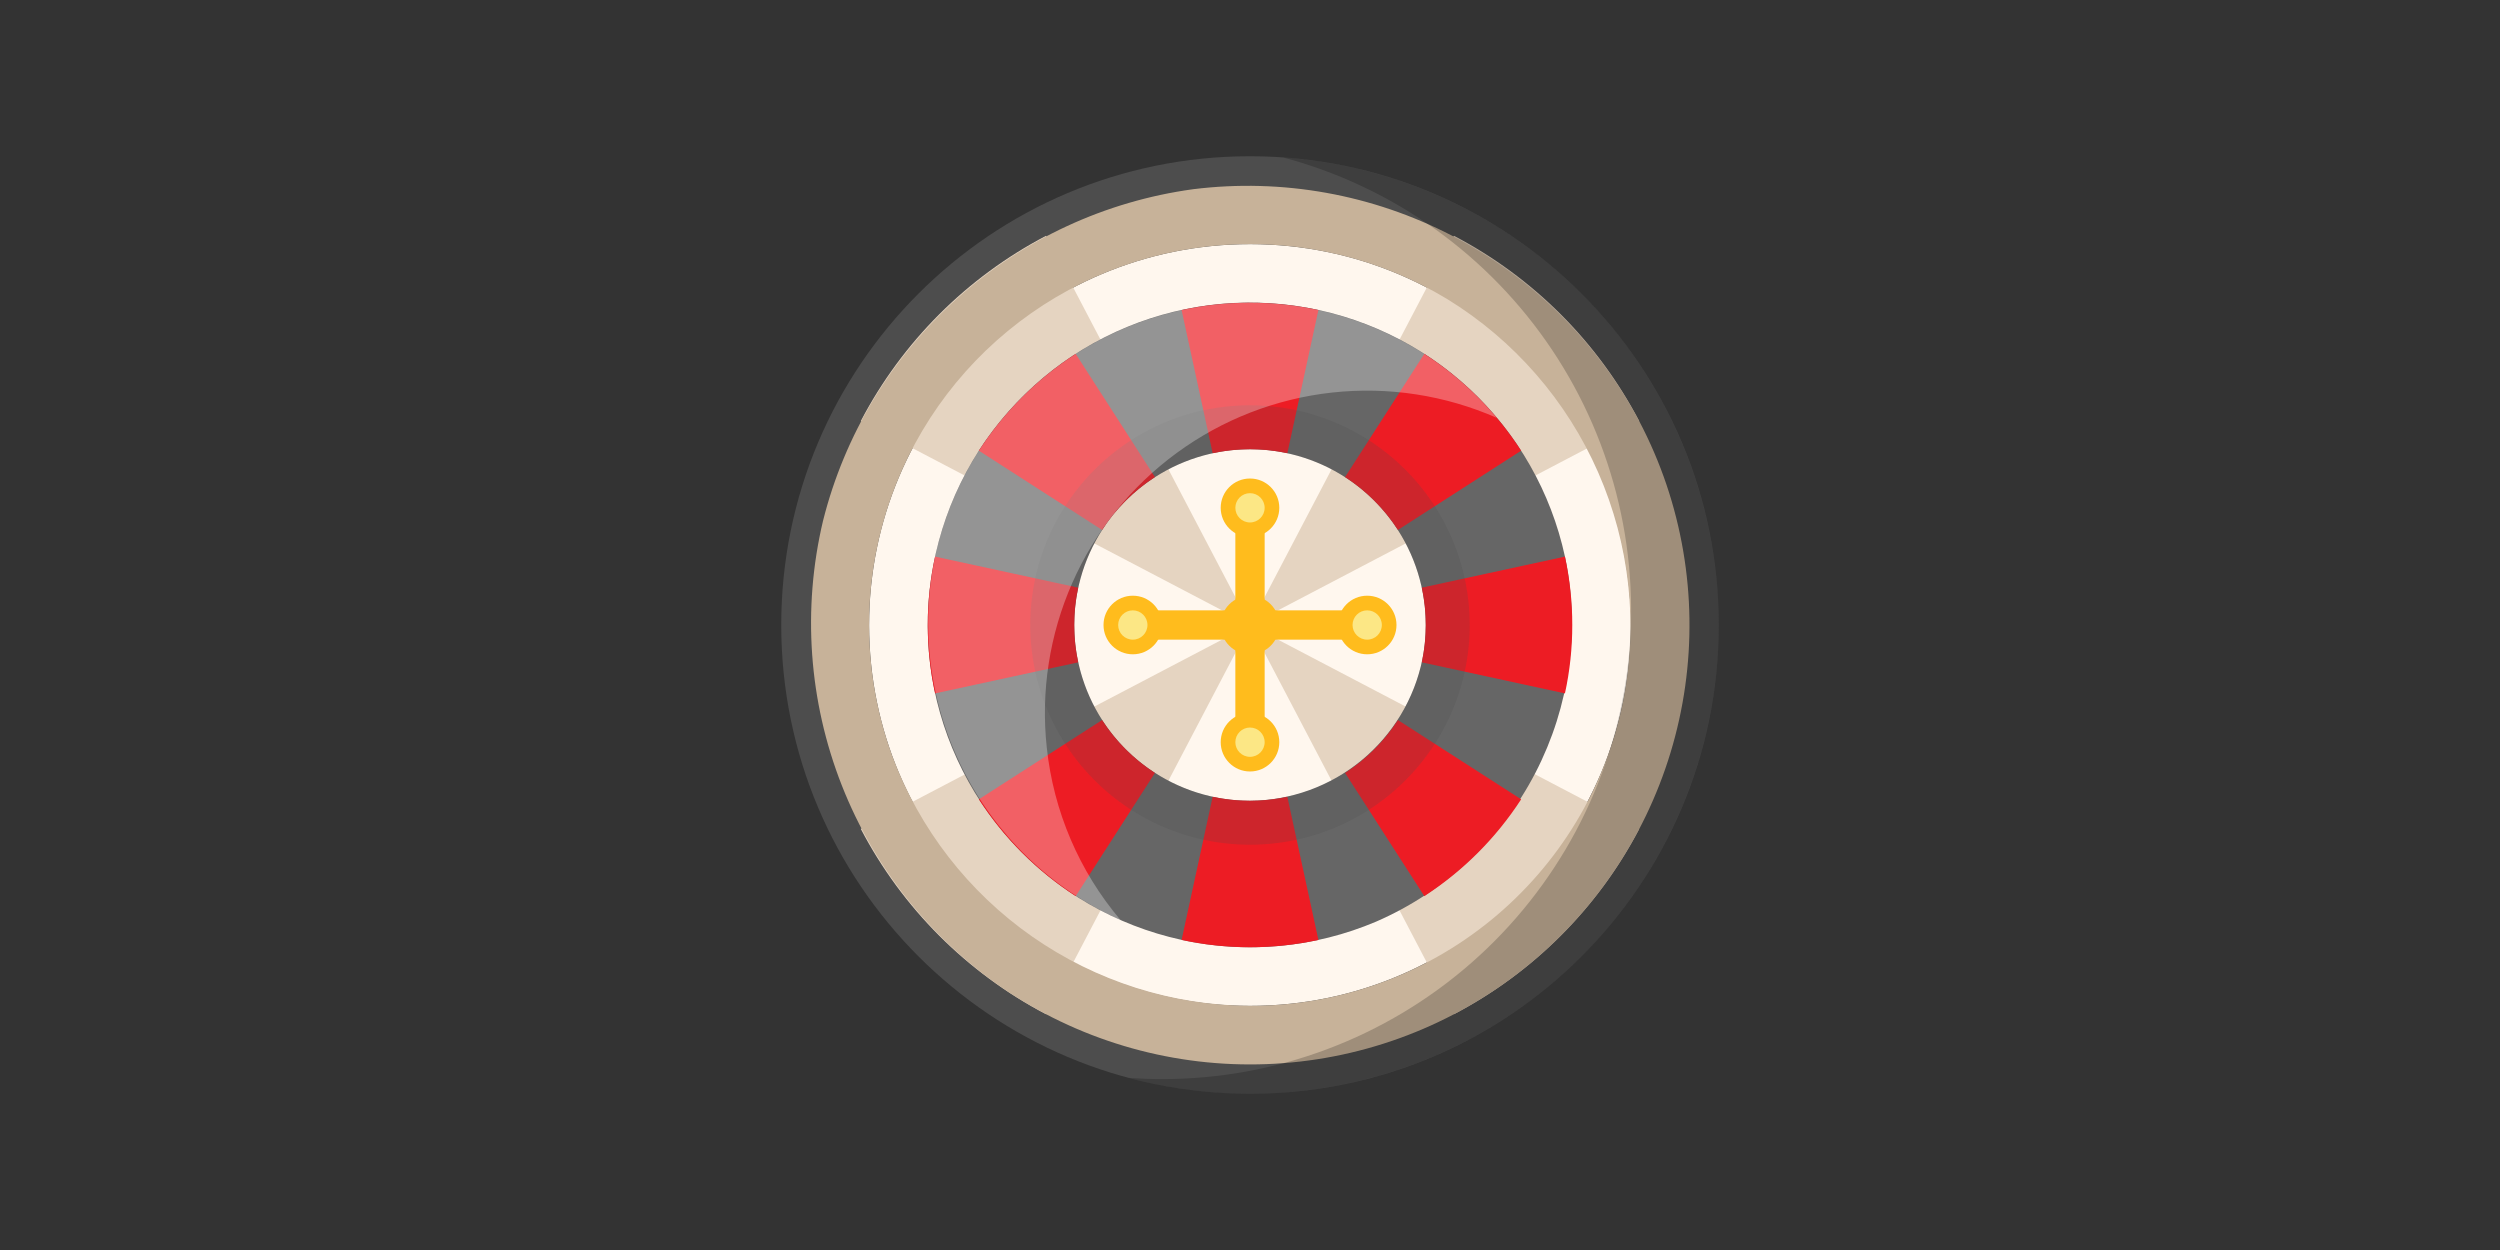 <svg width="400" height="200" viewBox="0 0 400 200" fill="none" xmlns="http://www.w3.org/2000/svg">
<rect x="0" y="0" width="400" height="200" fill="#333333" stroke="none"/>
<g id="roulette">
<g id="casino-roulette-2 2" clip-path="url(#clip0_83_790)">
<g id="Layer 40">
<path id="Vector" d="M200 175C241.421 175 275 141.421 275 100C275 58.579 241.421 25 200 25C158.579 25 125 58.579 125 100C125 141.421 158.579 175 200 175Z" fill="#4D4D4D"/>
<path id="Vector_2" d="M200 160.938C233.655 160.938 260.938 133.655 260.938 100C260.938 66.345 233.655 39.062 200 39.062C166.345 39.062 139.062 66.345 139.062 100C139.062 133.655 166.345 160.938 200 160.938Z" fill="#FFF7EE"/>
<path id="Vector_3" d="M200 100L137.727 67.375C144.355 54.7 154.7 44.355 167.375 37.727L200 100Z" fill="#E5D4C1"/>
<path id="Vector_4" d="M200 100L167.375 162.273C154.7 155.645 144.355 145.3 137.727 132.625L200 100Z" fill="#E5D4C1"/>
<path id="Vector_5" d="M262.273 132.625C255.645 145.3 245.3 155.645 232.625 162.273L200 100L262.273 132.625Z" fill="#E5D4C1"/>
<path id="Vector_6" d="M262.273 67.375L200 100L232.625 37.727C245.3 44.355 255.645 54.7 262.273 67.375Z" fill="#E5D4C1"/>
<path id="Vector_7" d="M250.391 89.055C248.159 78.753 242.822 69.384 235.102 62.208C227.381 55.032 217.646 50.395 207.21 48.921C196.773 47.447 186.135 49.207 176.729 53.964C167.323 58.721 159.601 66.246 154.602 75.527C149.54 84.934 147.522 95.681 148.829 106.283C150.135 116.886 154.702 126.822 161.897 134.718C169.092 142.615 178.561 148.083 188.997 150.367C199.433 152.651 210.321 151.639 220.157 147.47C231.15 142.7 240.16 134.284 245.669 123.642C251.177 113 252.845 100.784 250.391 89.055ZM200.001 128.125C194.205 128.124 188.551 126.333 183.812 122.997C179.073 119.66 175.481 114.941 173.527 109.485C171.572 104.028 171.351 98.102 172.893 92.515C174.436 86.928 177.667 81.954 182.144 78.274C186.621 74.594 192.125 72.386 197.905 71.953C203.684 71.521 209.456 72.884 214.431 75.857C219.407 78.83 223.342 83.268 225.698 88.563C228.055 93.858 228.719 99.751 227.598 105.437C226.298 111.811 222.846 117.543 217.821 121.673C212.797 125.804 206.505 128.082 200.001 128.125Z" fill="#666666"/>
<path id="Vector_8" d="M262.273 67.375C255.533 54.691 245.101 44.352 232.357 37.727C219.612 31.102 205.157 28.503 190.903 30.273C176.865 32.195 163.723 38.274 153.169 47.728C142.616 57.182 135.134 69.579 131.686 83.322C128.342 97.416 129.392 112.195 134.694 125.675C139.996 139.154 149.297 150.688 161.346 158.727C173.571 166.774 188.003 170.806 202.628 170.26C217.254 169.714 231.345 164.618 242.936 155.681C254.527 146.745 263.04 134.415 267.289 120.409C271.538 106.404 271.311 91.422 266.639 77.552C265.454 74.05 263.994 70.647 262.273 67.375ZM199.999 160.937C187.533 160.862 175.384 157 165.163 149.862C154.942 142.725 147.131 132.649 142.767 120.972C138.425 109.116 137.871 96.205 141.182 84.021C144.493 71.838 151.505 60.983 161.251 52.956C170.996 44.929 182.994 40.126 195.586 39.211C208.179 38.296 220.745 41.313 231.548 47.847C242.25 54.418 250.685 64.106 255.72 75.61C260.755 87.115 262.149 99.884 259.716 112.204C256.914 125.97 249.437 138.344 238.553 147.226C227.669 156.109 214.048 160.953 199.999 160.937Z" fill="#C7B299"/>
<path id="Vector_9" d="M210.945 49.609L205.977 72.508C202.037 71.664 197.963 71.664 194.023 72.508L189.055 49.609C196.268 48.047 203.732 48.047 210.945 49.609Z" fill="#ED1C24"/>
<path id="Vector_10" opacity="0.2" d="M275 100C275 119.891 267.098 138.968 253.033 153.033C238.968 167.098 219.891 175 200 175C193.464 175.013 186.954 174.162 180.641 172.469C182.398 172.586 184.156 172.656 185.938 172.656C204.145 172.666 221.733 166.052 235.423 154.048C249.113 142.044 257.969 125.471 260.338 107.418C262.708 89.366 258.43 71.068 248.303 55.938C238.175 40.807 222.889 29.878 205.297 25.188C224.224 26.528 241.939 34.992 254.874 48.874C267.808 62.757 275 81.026 275 100Z" fill="black"/>
<g id="Group">
<path id="Vector_11" d="M184.789 76.328C181.403 78.519 178.519 81.403 176.328 84.789L156.617 72.109C160.634 65.913 165.913 60.634 172.109 56.617L184.789 76.328Z" fill="#ED1C24"/>
<path id="Vector_12" d="M171.875 100C171.869 102.009 172.081 104.013 172.508 105.977L149.609 110.945C148.047 103.732 148.047 96.268 149.609 89.055L172.508 94.023C172.081 95.987 171.869 97.991 171.875 100Z" fill="#ED1C24"/>
<path id="Vector_13" d="M184.789 123.672L172.109 143.383C165.913 139.366 160.634 134.087 156.617 127.891L176.328 115.211C178.519 118.597 181.403 121.481 184.789 123.672Z" fill="#ED1C24"/>
<path id="Vector_14" d="M210.945 150.391C203.732 151.953 196.268 151.953 189.055 150.391L194.023 127.492C197.963 128.336 202.037 128.336 205.977 127.492L210.945 150.391Z" fill="#ED1C24"/>
<path id="Vector_15" d="M243.383 127.891C239.366 134.087 234.087 139.366 227.891 143.383L215.211 123.672C218.597 121.481 221.481 118.597 223.672 115.211L243.383 127.891Z" fill="#ED1C24"/>
<path id="Vector_16" d="M251.563 100C251.567 103.68 251.174 107.35 250.391 110.945L227.492 105.977C228.336 102.037 228.336 97.963 227.492 94.023L250.391 89.055C251.174 92.65 251.567 96.32 251.563 100Z" fill="#ED1C24"/>
<path id="Vector_17" d="M243.383 72.109L223.672 84.789C221.481 81.403 218.597 78.519 215.211 76.328L227.891 56.617C234.097 60.621 239.379 65.903 243.383 72.109Z" fill="#ED1C24"/>
</g>
<path id="Vector_18" opacity="0.2" d="M200 64.844C193.047 64.844 186.25 66.906 180.468 70.769C174.687 74.632 170.181 80.122 167.52 86.546C164.859 92.97 164.163 100.039 165.519 106.859C166.876 113.678 170.224 119.943 175.141 124.859C180.057 129.776 186.322 133.124 193.141 134.481C199.961 135.837 207.03 135.141 213.454 132.48C219.878 129.819 225.368 125.313 229.231 119.532C233.094 113.75 235.156 106.953 235.156 100C235.153 90.677 231.448 81.737 224.856 75.144C218.263 68.552 209.323 64.847 200 64.844ZM200 128.125C194.437 128.125 189 126.475 184.375 123.385C179.749 120.295 176.145 115.902 174.016 110.763C171.887 105.624 171.33 99.969 172.415 94.513C173.501 89.057 176.179 84.046 180.113 80.113C184.046 76.179 189.057 73.501 194.513 72.415C199.969 71.33 205.624 71.887 210.763 74.016C215.902 76.145 220.295 79.749 223.385 84.375C226.476 89 228.125 94.437 228.125 100C228.125 107.459 225.162 114.613 219.887 119.887C214.613 125.162 207.459 128.125 200 128.125Z" fill="#4C4B4B"/>
<path id="Vector_19" d="M200 104.688C202.589 104.688 204.688 102.589 204.688 100C204.688 97.411 202.589 95.312 200 95.312C197.411 95.312 195.312 97.411 195.312 100C195.312 102.589 197.411 104.688 200 104.688Z" fill="#FFBC1D"/>
<path id="Vector_20" d="M197.656 83.594H202.344V116.406H197.656V83.594Z" fill="#FFBC1D"/>
<path id="Vector_21" d="M216.406 97.656V102.344H183.594V97.656H216.406Z" fill="#FFBC1D"/>
<path id="Vector_22" d="M218.75 104.688C221.339 104.688 223.438 102.589 223.438 100C223.438 97.411 221.339 95.312 218.75 95.312C216.161 95.312 214.062 97.411 214.062 100C214.062 102.589 216.161 104.688 218.75 104.688Z" fill="#FFBC1D"/>
<path id="Vector_23" opacity="0.3" d="M239.492 66.859C231.213 63.221 222.122 61.824 213.132 62.809C204.142 63.794 195.57 67.126 188.275 72.471C180.979 77.816 175.218 84.985 171.569 93.26C167.92 101.535 166.512 110.624 167.485 119.615C168.559 129.787 172.669 139.4 179.281 147.203C168.186 142.24 159.18 133.547 153.828 122.635C148.476 111.722 147.116 99.279 149.984 87.468C152.296 78.251 157.109 69.851 163.893 63.197C170.678 56.544 179.169 51.894 188.429 49.762C197.69 47.63 207.359 48.098 216.37 51.115C225.381 54.132 233.383 59.581 239.492 66.859Z" fill="white"/>
<path id="Vector_24" d="M200 85.938C202.589 85.938 204.688 83.839 204.688 81.25C204.688 78.661 202.589 76.562 200 76.562C197.411 76.562 195.312 78.661 195.312 81.25C195.312 83.839 197.411 85.938 200 85.938Z" fill="#FFBC1D"/>
<path id="Vector_25" d="M181.25 104.688C183.839 104.688 185.938 102.589 185.938 100C185.938 97.411 183.839 95.312 181.25 95.312C178.661 95.312 176.562 97.411 176.562 100C176.562 102.589 178.661 104.688 181.25 104.688Z" fill="#FFBC1D"/>
<path id="Vector_26" d="M200 123.438C202.589 123.438 204.688 121.339 204.688 118.75C204.688 116.161 202.589 114.062 200 114.062C197.411 114.062 195.312 116.161 195.312 118.75C195.312 121.339 197.411 123.438 200 123.438Z" fill="#FFBC1D"/>
<path id="Vector_27" d="M200 121.094C201.294 121.094 202.344 120.044 202.344 118.75C202.344 117.456 201.294 116.406 200 116.406C198.706 116.406 197.656 117.456 197.656 118.75C197.656 120.044 198.706 121.094 200 121.094Z" fill="#FCE785"/>
<path id="Vector_28" d="M200 83.594C201.294 83.594 202.344 82.544 202.344 81.25C202.344 79.956 201.294 78.906 200 78.906C198.706 78.906 197.656 79.956 197.656 81.25C197.656 82.544 198.706 83.594 200 83.594Z" fill="#FCE785"/>
<path id="Vector_29" d="M181.25 102.344C182.544 102.344 183.594 101.294 183.594 100C183.594 98.706 182.544 97.656 181.25 97.656C179.956 97.656 178.906 98.706 178.906 100C178.906 101.294 179.956 102.344 181.25 102.344Z" fill="#FCE785"/>
<path id="Vector_30" d="M218.75 102.344C220.044 102.344 221.094 101.294 221.094 100C221.094 98.706 220.044 97.656 218.75 97.656C217.456 97.656 216.406 98.706 216.406 100C216.406 101.294 217.456 102.344 218.75 102.344Z" fill="#FCE785"/>
</g>
</g>
</g>
<defs>
<clipPath id="clip0_83_790">
<rect width="150" height="150" fill="white" transform="translate(125 25)"/>
</clipPath>
</defs>
</svg>
